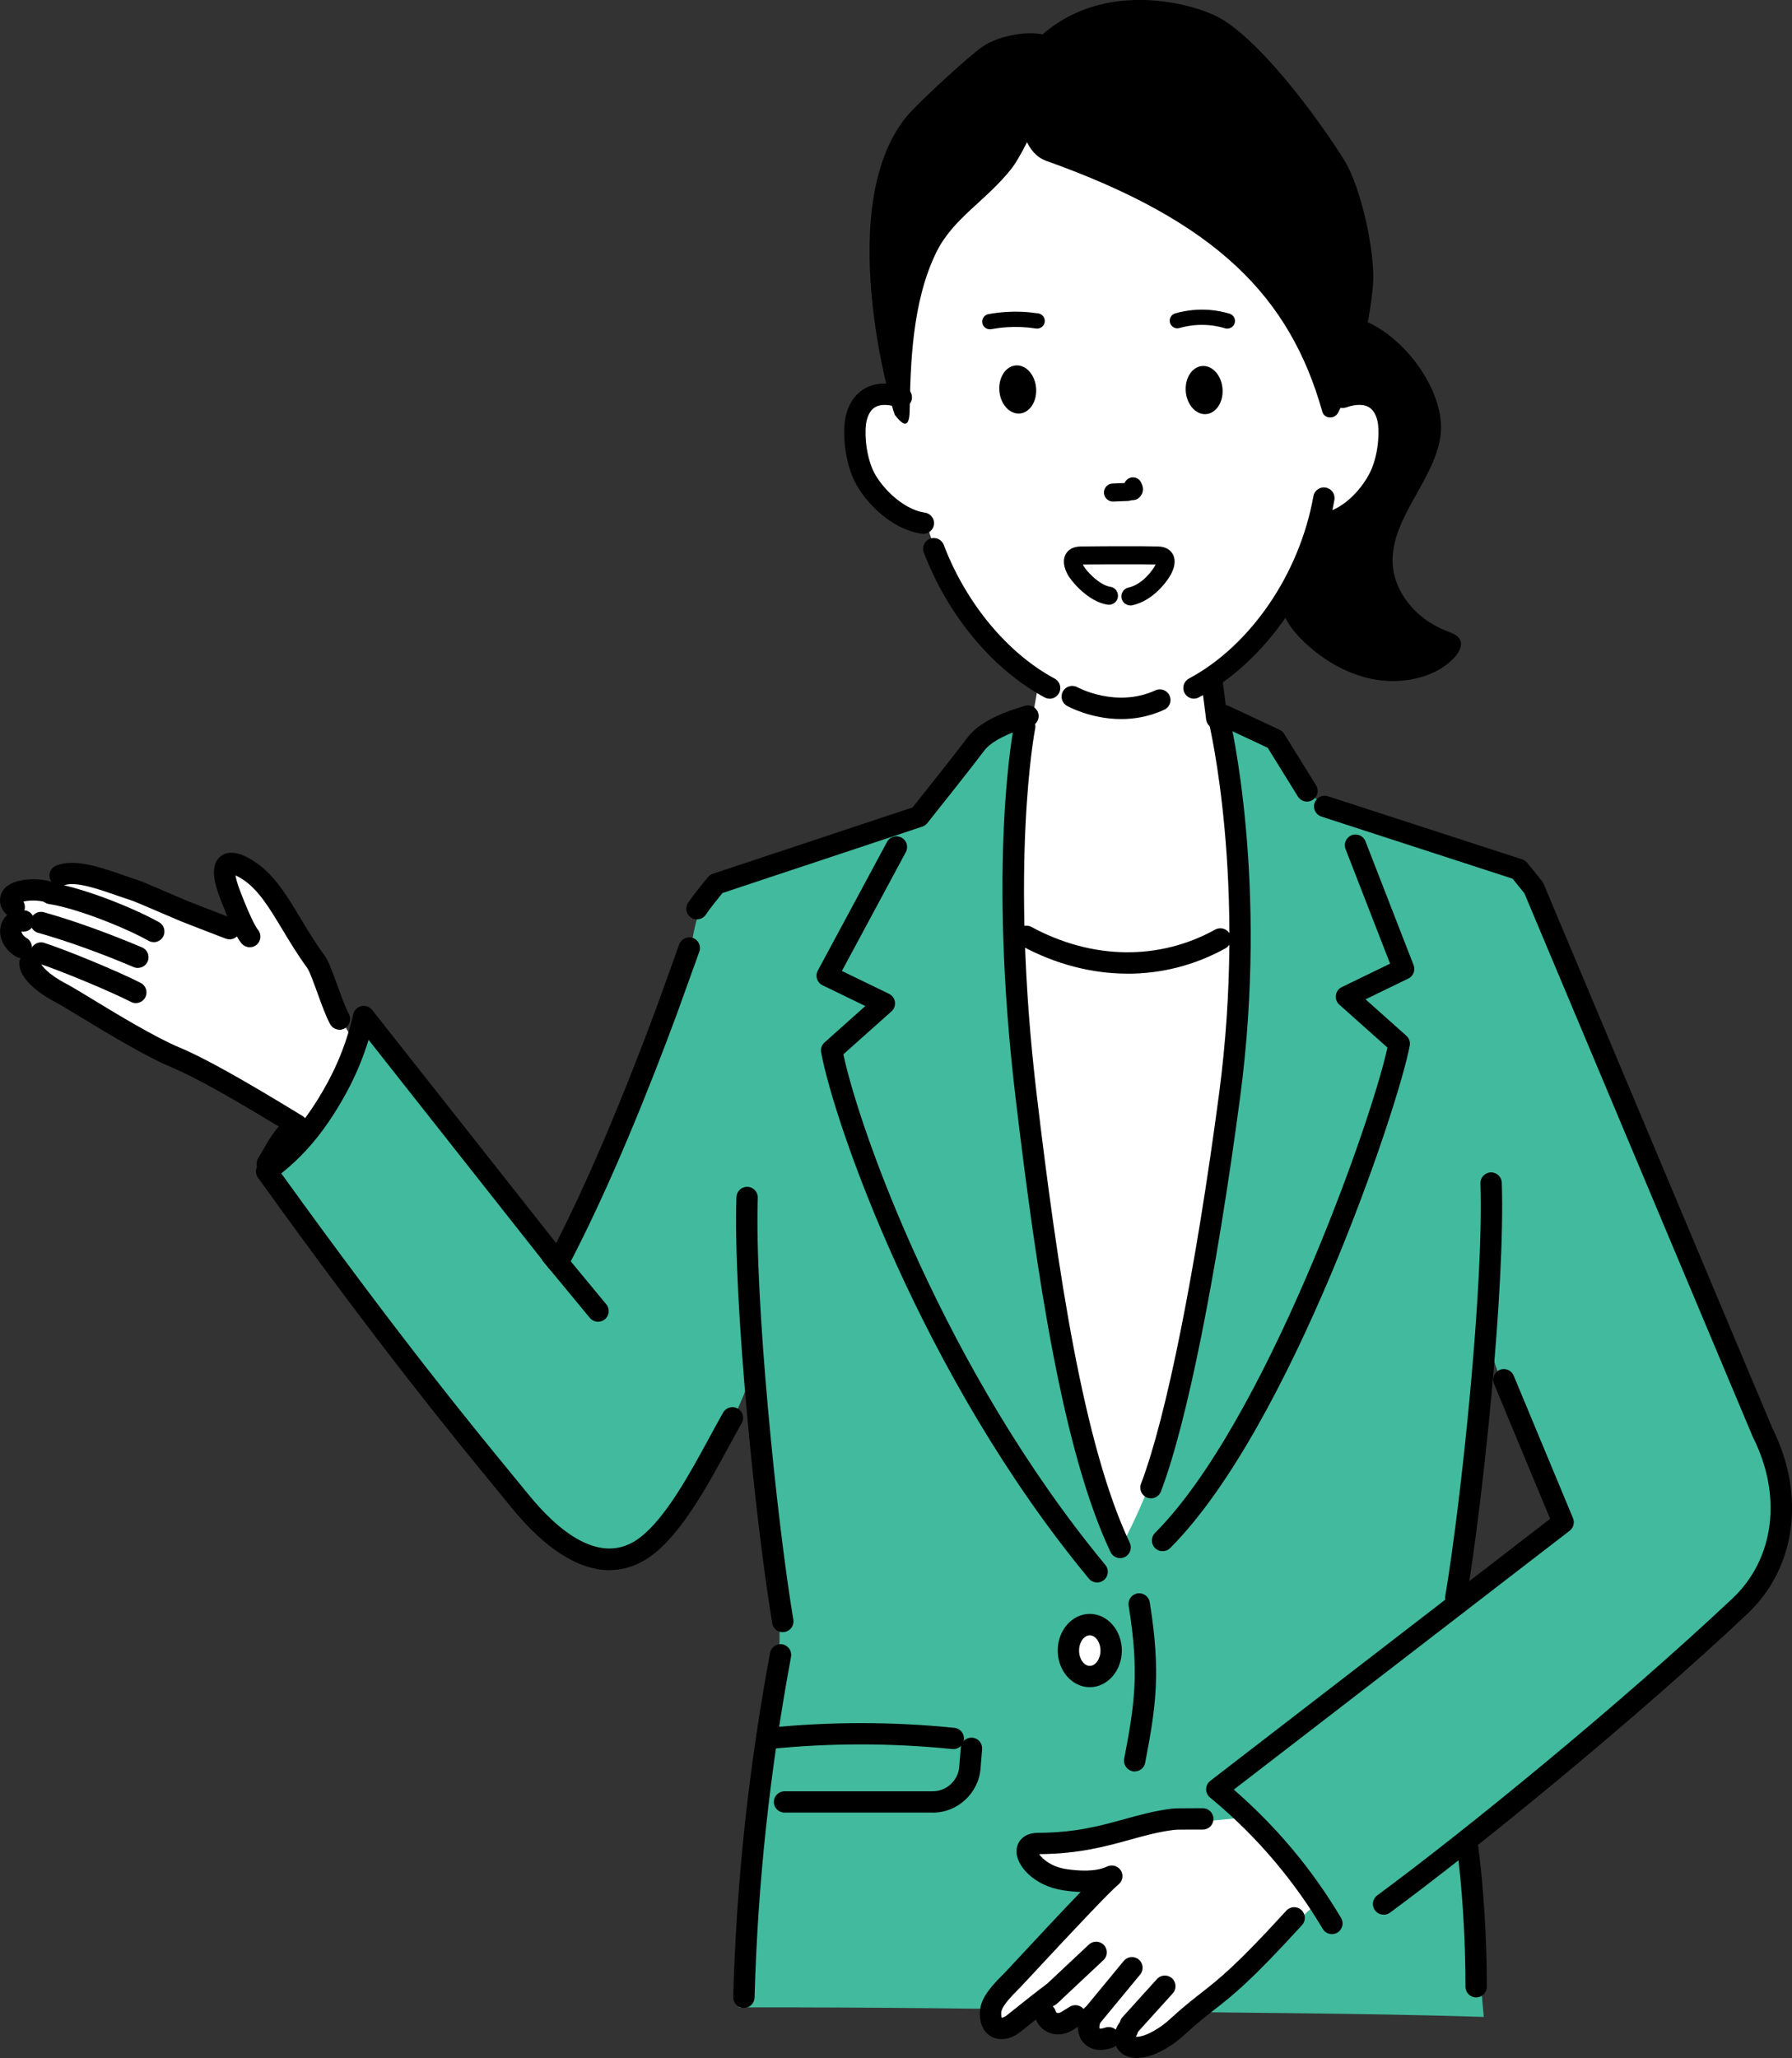 <?xml version="1.0" encoding="UTF-8"?><svg id="_レイヤー_2" xmlns="http://www.w3.org/2000/svg" viewBox="0 0 333.2 382.52"><rect x="0" y="0" width="333.2" height="382.52" fill="#333333" stroke="none"/><defs><style>.cls-1{fill:#42ba9e;}.cls-1,.cls-2,.cls-3{stroke-width:0px;}.cls-3{fill:#fff;}</style></defs><g id="_レイヤー_1-2"><path class="cls-3" d="m65.66,193.17c2.15,4.16,4.13,4.92,6.9,12.29-3.17,4.02,4.33,3.56,1.48,7.82-.65.97-9.45,5.87-10.73,4.74-14.7-12.98-23.93-18.67-30.67-21.48-6.78-2.83-18.39-10.44-21.2-11.91-8.14-4.23-7.75-9.33.82-4.75-4.11-1.66-6.64-1.84-9.05-4.51-2.32-2.57,2.8-4.41,5.63-3.26-3.3-2.06-7.54-3.12-6.77-5.25.92-2.54,5.45-1.32,11,.3-7.08-3.84,1.16-4.71,11.67-1.3.45.15,9.17,3.37,9.66,3.56,5.43,2.12,8.86,3.4,12.02,4.66-.2-.23-1.17-1.36-3.6-7.64-2.42-6.28-.53-7.18,3.37-4.64,5.08,3.3,9.18,11.88,14.19,18.71,1.33,1.81,2.24,7.24,4.07,10.78l1.18,1.89Z"/><path class="cls-2" d="m55.22,211.1c-.35,0-.71-.09-1.04-.29-10.94-6.71-18.03-10.66-22.3-12.44-4.86-2.03-12.07-6.41-16.84-9.31-1.99-1.21-3.71-2.25-4.51-2.67-4.62-2.4-7.21-5.27-6.91-7.68.13-1.09,1.12-1.86,2.21-1.73,1.03.13,1.78,1.03,1.74,2.05.17.43,1.3,2.03,4.79,3.84.91.48,2.6,1.5,4.74,2.8,4.67,2.84,11.73,7.13,16.31,9.04,4.47,1.86,11.73,5.91,22.85,12.72.93.57,1.23,1.79.65,2.73-.37.61-1.03.95-1.69.95Z"/><path class="cls-2" d="m3.96,178.07c-.35,0-.71-.09-1.03-.29-2.36-1.43-3.45-3.95-2.66-6.13.65-1.78,2.38-2.74,4.4-2.44,1.08.16,1.83,1.17,1.67,2.26-.16,1.08-1.18,1.83-2.26,1.67-.03,0-.06,0-.09-.01.03.26.24.8,1,1.26.94.57,1.23,1.79.67,2.73-.37.61-1.03.95-1.7.95Z"/><path class="cls-2" d="m2.64,170.58c-.48,0-.97-.18-1.35-.53-1.62-1.5-1.37-3.07-1.08-3.87,1.03-2.84,5.83-3.13,8.91-2.43,1.07.24,1.74,1.31,1.49,2.37-.24,1.07-1.31,1.74-2.37,1.49-1.58-.36-3.07-.25-3.89-.03.44.74.36,1.71-.25,2.37-.39.42-.92.63-1.45.63Z"/><path class="cls-2" d="m42.68,174.59c-.24,0-.48-.04-.71-.13l-1.77-.68c-1.85-.71-3.96-1.52-6.5-2.52-.19-.08-1.51-.64-3.08-1.31-2.01-.86-5.38-2.31-5.78-2.45-.89-.29-1.86-.62-2.83-.96-3.77-1.32-8.05-2.81-10.09-1.98-1.02.41-2.17-.08-2.58-1.09-.41-1.02.08-2.17,1.09-2.58,3.43-1.39,8.24.29,12.89,1.91.94.33,1.88.65,2.78.95.29.09,1.49.6,6.08,2.57,1.5.64,2.75,1.18,2.96,1.26,2.54.99,4.64,1.8,6.48,2.51l1.77.68c1.02.39,1.53,1.54,1.14,2.56-.3.79-1.06,1.27-1.85,1.27Z"/><path class="cls-2" d="m63.13,191.39c-.7,0-1.39-.38-1.75-1.04-.79-1.45-1.59-3.67-2.37-5.83-.62-1.7-1.46-4.04-1.87-4.59-1.81-2.47-3.25-4.87-4.65-7.19-2.39-3.97-4.45-7.4-7.36-9.29-.58-.37-1.02-.61-1.34-.75.09.58.32,1.53.9,3.02,2.24,5.8,3.15,6.95,3.25,7.06.72.83.62,2.08-.2,2.8-.83.72-2.08.62-2.8-.2-.34-.4-1.39-1.61-3.95-8.23-1.09-2.82-2.07-6.28.01-7.97,2.15-1.74,5.27.28,6.3.95,3.68,2.39,6.07,6.37,8.6,10.58,1.35,2.25,2.74,4.57,4.45,6.89.71.97,1.37,2.76,2.4,5.59.69,1.92,1.48,4.1,2.12,5.28.52.96.17,2.17-.8,2.69-.3.16-.63.24-.95.24Z"/><path class="cls-2" d="m28.59,175.11c-.33,0-.66-.08-.97-.25-4.66-2.61-13.57-6.08-18.52-6.83-1.08-.16-1.83-1.18-1.66-2.26.16-1.08,1.17-1.83,2.26-1.66,5.52.84,14.9,4.52,19.86,7.29.96.53,1.3,1.74.76,2.7-.36.65-1.04,1.02-1.73,1.02Z"/><path class="cls-2" d="m25.62,179.91c-.26,0-.52-.05-.77-.16-6.24-2.65-12.55-4.91-17.76-6.37-1.06-.3-1.67-1.39-1.37-2.45.3-1.06,1.39-1.67,2.45-1.37,5.37,1.5,11.84,3.83,18.24,6.53,1.01.43,1.48,1.59,1.05,2.6-.32.76-1.06,1.21-1.83,1.21Z"/><path class="cls-2" d="m25.25,186.44c-.3,0-.61-.07-.9-.22-3.93-2.01-13.17-5.85-17.34-7.2-1.04-.34-1.61-1.46-1.27-2.5.34-1.04,1.46-1.61,2.5-1.27,4.4,1.43,13.78,5.32,17.92,7.44.98.5,1.36,1.69.86,2.67-.35.69-1.05,1.08-1.77,1.08Z"/><path class="cls-2" d="m267.88,80.71c-.96,8.35-9.21,15.43-8.94,23.82.17,5.35,4.2,10.48,9.98,12.73.9.35,1.89.67,2.4,1.38.74,1.03.13,2.37-.7,3.34-3.15,3.71-9.18,5.21-14.53,4.39s-10.02-3.64-13.61-7.06c-2.23-2.12-4.19-4.69-4.18-7.52,0-1.96.96-3.82,1.29-5.76.65-3.77-1.07-7.5-2.33-11.16-2.66-7.72-3.37-15.9-2.07-23.86.72-4.42,2.46-9.23,7.06-11.45,3.48-1.68,7.98-1.43,11.57.1,8.03,3.43,14.91,13.6,14.05,21.06Z"/><path class="cls-1" d="m169.09,178.68l-24.55-9.9c-6.58-2.65-14.05.73-16.39,7.43-5.13,14.68-14.4,39.57-24.4,58.49l-36.12-45.75c-.83,3.66-2.31,8.35-5.05,13.37-4.63,8.46-9.1,12.49-13,15.41,26.11,36.33,42.26,53.93,48.51,61.65,6.68,8.26,12.13,14.94,20.17,8.81,10.71-8.17,16.82-20.7,21.37-32.22l29.46-77.29Z"/><polygon class="cls-3" points="240.79 146.01 226.37 132.78 225.11 125.24 193.25 126.2 192.11 132.63 179.75 143.26 177.27 158.48 177.27 368.82 248.37 368.82 248.37 158.48 240.79 146.01"/><path class="cls-1" d="m275.89,374.87c-2.37-25.32-4.12-59.49-4.55-85.88-.51-31.27,16.67-64.39,15.58-75.84-.13-1.36,6.4-42.16-4.49-51.53-1.7-1.8-52.37-17.81-52.37-17.81,0,0,3.11,95.1-20.45,141.42-6.22,12.24-4.7,50.11-3.42,88.52,23.59.44,46.12.37,69.7,1.13Z"/><path class="cls-2" d="m209.67,180.97c-6.63,0-13.38-1.73-19.77-5.19-.96-.52-1.32-1.73-.8-2.69.52-.96,1.73-1.32,2.69-.8,11.26,6.1,23.71,6.28,34.16.49.96-.53,2.17-.18,2.7.78.53.96.18,2.17-.78,2.7-5.69,3.15-11.89,4.72-18.21,4.72Z"/><path class="cls-1" d="m228.9,133.73c.96.19,2.05.37,3.06.52,2.08.31,3.94,1.46,5.13,3.2l12.62,18.39-18.83.43-1.97-22.54Z"/><path class="cls-1" d="m189.19,133.59l-3.17,29.09s-16.72-9.87-15.14-10.92c1.19-.79,7.55-9.34,10.58-13.46,1.06-1.44,2.49-2.56,4.15-3.24l3.59-1.47Z"/><path class="cls-1" d="m144.85,300.6c1.01,14.36-5.56,40.93-7.46,72.5,24.21-.03,48.42.23,72.62.71,2.64-35.94,6.82-69.03.66-81.15-16.08-31.62-24.42-118.09-22.3-142.57-1.4-10.77-8.08-3.04-8.08-3.04,0,0-45.4,15.43-47.1,17.22-10.89,9.37-1.55,59.2-1.68,60.56-.61,6.43,4.31,19.39,7.98,35.51,2.87,12.58,4.47,27.45,5.37,40.26Z"/><path class="cls-2" d="m203.99,294.13c-.57,0-1.14-.25-1.53-.72-31.16-37.64-47.39-84.87-49.78-97.81-.13-.68.11-1.38.63-1.84l7.59-6.77-7.96-3.86c-.49-.24-.86-.66-1.02-1.17-.17-.51-.12-1.07.14-1.55l12.87-23.92c.52-.97,1.72-1.33,2.69-.81.96.52,1.33,1.72.81,2.69l-11.89,22.1,8.76,4.25c.6.29,1.01.86,1.1,1.51.09.66-.15,1.31-.64,1.75l-8.95,7.98c2.98,14.05,18.88,58.87,48.72,94.92.7.84.58,2.09-.26,2.79-.37.31-.82.46-1.26.46Z"/><path class="cls-3" d="m206.61,306.79c0,2.66-1.78,4.82-3.97,4.82s-3.97-2.16-3.97-4.82,1.78-4.82,3.97-4.82,3.97,2.16,3.97,4.82Z"/><path class="cls-2" d="m202.63,313.59c-3.28,0-5.96-3.05-5.96-6.81s2.67-6.81,5.96-6.81,5.96,3.05,5.96,6.81-2.67,6.81-5.96,6.81Zm0-9.64c-1.08,0-1.99,1.3-1.99,2.84s.91,2.84,1.99,2.84,1.99-1.3,1.99-2.84-.91-2.84-1.99-2.84Z"/><path class="cls-3" d="m257.68,346.81c-2.16-4.3-2.63-6.78-4.45-11.23-1.39.48-24.97,2.45-29.53,2.99-7.89.94-25.63,1.42-30.67,4.05-3.87,2.02-.45,4.45,5.8,5.37s7.61.76,7.89.7c-2.49,2-5.15,6.19-9.4,9.65-.39.31-8.53,8.61-8.85,8.92-9.5,9.34-2.06,11.04,3.36,7.06,3.33-2.9,3.74-4.12,3.74-4.12,0,0-1.61,4.21-.22,5.51,1.88,1.77,5.5-.7,8.29-2.81-1.27,2.16-.86,6.6,2.31,5.9,3.3-.73,7.86-7.26,6.69-6.47-5.04,6.95-3.16,10.68,4.05,5.98,2.49-1.62,9.76-7.06,15.2-11.3,4.56-3.55,6.41-8.85,18.83-17.85,1.3-.94,7.45-1.4,6.96-2.38Z"/><path class="cls-2" d="m211.43,382.52c-1.79,0-2.79-.77-3.18-1.15-1.32-1.29-1.44-3.31-.3-5.13.58-.93,1.8-1.21,2.73-.63.93.58,1.21,1.8.63,2.73-.05.08-.09.16-.12.22.54.06,1.92-.11,4.24-1.63,1.08-.7,1.58-1.16,2.5-1.99,1-.91,2.38-2.16,5.23-4.38l.09-.07c3.39-2.64,6.59-5.13,15.92-15.36.74-.81,1.99-.87,2.8-.13.81.74.87,1.99.13,2.8-9.56,10.49-12.89,13.08-16.42,15.82l-.09.07c-2.73,2.12-4.04,3.31-4.99,4.18-.96.87-1.65,1.5-3,2.38-2.66,1.73-4.69,2.26-6.18,2.26Zm-.29-3.76h.01-.01Z"/><path class="cls-2" d="m204.61,381.01c-1.95,0-2.98-1.08-3.37-1.61-1.11-1.53-1.08-3.8.09-5.79.55-.94,1.77-1.26,2.72-.71.94.56,1.26,1.77.71,2.72-.4.68-.38,1.27-.31,1.43,0,0,.04,0,.1,0,.1,0,.29,0,.56-.07.13-.03.26-.07.41-.12,1.04-.35,2.16.2,2.52,1.24.35,1.04-.2,2.16-1.24,2.52-.29.1-.56.17-.82.23-.5.11-.95.16-1.36.16Zm-.16-3.95h.01-.01Z"/><path class="cls-2" d="m196.74,378.13c-.62,0-1.23-.12-1.8-.37-1.27-.55-2.2-1.66-2.5-2.98-.24-1.07.44-2.13,1.51-2.37,1.07-.24,2.13.44,2.37,1.51.02.08.09.15.19.19.21.09.52.04.83-.15.5-.3,1.03-.63,1.55-.96.93-.59,2.15-.31,2.74.61.59.93.31,2.15-.61,2.74-.55.35-1.1.69-1.63,1.01-.84.5-1.75.76-2.64.76Z"/><path class="cls-2" d="m186.22,379.01c-.52,0-1.02-.09-1.49-.28-1.34-.54-2.24-1.78-2.46-3.41-.39-2.87.65-4.83,4.64-8.74.08-.08.58-.62,1.35-1.45,4.34-4.67,9.17-9.85,12.68-13.48-1.01-.03-2.08-.13-3.22-.3-5.39-.79-8.91-4.59-8.7-7.5.1-1.47,1.22-3.18,4.01-3.19,6.96-.02,11.6-1.31,16.08-2.55,2.9-.8,5.63-1.56,8.81-1.94.59-.07,1.93-.07,4.44-.08h1.29s0,0,0,0c1.09,0,1.98.89,1.98,1.98,0,1.1-.89,1.99-1.98,1.99h-1.3c-1.68,0-3.58,0-3.97.05-2.88.34-5.47,1.06-8.22,1.82-4.48,1.24-9.55,2.65-16.95,2.69.6.89,2.29,2.38,5.08,2.79,2.24.33,5.35.52,7.41-.42.17-.08.37-.17.63-.22.9-.18,1.8.28,2.19,1.1.39.83.16,1.81-.55,2.39-1.29,1.03-6.94,6.94-16.8,17.56-.87.94-1.42,1.53-1.48,1.58-3.72,3.66-3.62,4.42-3.49,5.38.02.12.04.2.06.26.17-.01.54-.13.97-.48,3.51-2.82,6.18-4.91,7.33-5.73.89-.64,2.13-.43,2.77.46.64.89.43,2.13-.46,2.77-1.08.77-3.75,2.86-7.15,5.6-1.1.89-2.34,1.35-3.5,1.35Z"/><path class="cls-1" d="m327.77,266.37l-42.61-101.37-16.63,38.64c-2.86-.63,3.51,45.8,22.13,79.3l-64.4,49.63,23.05,26.87c9.58-5.94,47.13-35.44,74.18-60.89,8.95-8.42,9.78-21.18,4.28-32.16Z"/><path class="cls-2" d="m257.26,355.87c-.61,0-1.21-.28-1.6-.81-.65-.88-.46-2.12.42-2.77,16.49-12.15,45.25-35.63,66.06-55.2,7.77-7.31,9.28-19.02,3.86-29.83-.02-.04-.04-.08-.06-.12l-42.5-101.11-2.19-2.71-35.56-11.55c-1.04-.34-1.61-1.46-1.27-2.5.34-1.04,1.46-1.62,2.5-1.27l36.12,11.73c.37.12.69.34.93.64l2.74,3.39c.12.15.21.31.29.48l42.59,101.31c6.19,12.4,4.34,25.91-4.72,34.44-20.92,19.68-49.84,43.29-66.42,55.51-.35.26-.77.39-1.18.39Z"/><path class="cls-2" d="m247.66,359.49c-.68,0-1.34-.35-1.71-.97-2.58-4.35-5.54-8.51-8.79-12.38-3.67-4.37-7.76-8.42-12.17-12.04-.47-.38-.73-.96-.72-1.56,0-.6.29-1.17.77-1.54l63.19-48.7-10.44-25.1c-.42-1.01.06-2.17,1.07-2.59,1.01-.42,2.17.06,2.59,1.07l11.03,26.5c.34.83.09,1.79-.62,2.33l-62.45,48.12c3.87,3.36,7.49,7.03,10.79,10.95,3.39,4.03,6.47,8.38,9.16,12.91.56.94.25,2.16-.69,2.72-.32.19-.67.28-1.01.28Z"/><path class="cls-2" d="m210.98,329.26c-.12,0-.25-.01-.37-.04-1.08-.21-1.78-1.25-1.58-2.32,1.93-10.12,2.85-15.98.83-28.46-.18-1.08.56-2.1,1.64-2.28,1.08-.18,2.1.56,2.28,1.64,2.12,13.12,1.12,19.57-.85,29.84-.18.95-1.01,1.61-1.95,1.61Z"/><path class="cls-2" d="m216.16,288.31c-.51,0-1.02-.19-1.4-.58-.77-.77-.77-2.03,0-2.81,20.2-20.2,40.05-75.71,43.22-90.21l-8.95-7.98c-.49-.44-.74-1.1-.64-1.75.09-.66.5-1.22,1.1-1.51l8.98-4.36-8.28-21.3c-.4-1.02.11-2.17,1.13-2.57,1.02-.4,2.17.11,2.57,1.13l8.95,23.01c.37.96-.05,2.05-.98,2.5l-7.96,3.86,7.59,6.77c.52.46.76,1.16.63,1.84-2.11,11.44-22.21,71.05-44.54,93.38-.39.39-.9.58-1.4.58Z"/><path class="cls-2" d="m214.01,278.49c-.24,0-.47-.04-.71-.13-1.02-.39-1.54-1.54-1.15-2.56,4.69-12.29,10.12-39.36,14.51-72.41,5.23-39.39-1.81-68.77-1.88-69.06-.26-1.06.39-2.14,1.45-2.4,1.06-.26,2.14.39,2.4,1.45.07.3,7.29,30.4,1.96,70.53-4.43,33.33-9.93,60.74-14.73,73.3-.3.79-1.05,1.28-1.85,1.28Z"/><path class="cls-2" d="m208.28,289.6c-.74,0-1.46-.42-1.8-1.14-8.9-18.83-13.74-51.64-17.63-84.28-5.25-43.95-.47-68.54-.26-69.57.22-1.07,1.26-1.77,2.33-1.55,1.07.22,1.77,1.26,1.56,2.33-.05.25-4.85,25.07.31,68.32,3.86,32.31,8.62,64.74,17.28,83.06.47.99.04,2.17-.95,2.64-.27.13-.56.19-.85.19Z"/><path class="cls-2" d="m226.24,135.48c-.99,0-1.84-.74-1.97-1.74-.13-1.07-.26-2.06-.39-3.04-.13-1-.26-1.99-.4-3.08-.14-1.09.64-2.08,1.72-2.21,1.09-.14,2.08.64,2.21,1.72.13,1.07.26,2.06.39,3.04.13,1,.26,1.99.4,3.08.14,1.09-.64,2.08-1.72,2.21-.08.01-.17.02-.25.02Z"/><path class="cls-2" d="m195.18,372.96c-.53,0-1.06-.21-1.45-.63-.75-.8-.71-2.06.09-2.8l8.64-8.1c.8-.75,2.06-.71,2.8.09s.71,2.06-.09,2.8l-8.64,8.1c-.38.36-.87.54-1.36.54Z"/><path class="cls-2" d="m203.24,376.47c-.45,0-.89-.15-1.26-.46-.84-.7-.96-1.95-.26-2.79l7.23-8.75c.7-.84,1.95-.96,2.79-.26.84.7.96,1.95.26,2.79l-7.23,8.75c-.39.47-.96.72-1.53.72Z"/><path class="cls-2" d="m210.17,378.25c-.47,0-.95-.17-1.33-.51-.81-.73-.88-1.99-.14-2.8l6.42-7.1c.73-.81,1.99-.88,2.8-.14.81.73.88,1.99.14,2.8l-6.42,7.1c-.39.43-.93.65-1.47.65Z"/><path class="cls-2" d="m243.02,148.99c-.66,0-1.31-.33-1.69-.94l-5.61-9.06-8.92-4.18c-.99-.46-1.42-1.65-.96-2.64.46-.99,1.65-1.42,2.64-.95l9.45,4.43c.35.16.64.42.85.75l5.92,9.56c.58.93.29,2.15-.64,2.73-.33.2-.69.3-1.04.3Z"/><path class="cls-2" d="m49.69,218.29c-.35,0-.7-.09-1.02-.29-.94-.57-1.24-1.79-.67-2.72.38-.63.7-1.19,1-1.7,1.09-1.89,1.96-3.39,3.99-5.49.76-.79,2.02-.81,2.81-.05.79.76.81,2.02.05,2.81-1.69,1.75-2.34,2.87-3.41,4.72-.31.53-.64,1.11-1.04,1.77-.37.62-1.03.96-1.7.96Z"/><path class="cls-2" d="m113.35,291.84c-5.76,0-12.04-3.96-18.32-11.72-.86-1.06-1.87-2.29-3.05-3.73-7.5-9.13-21.46-26.12-44.02-57.51-.63-.88-.44-2.1.42-2.75,3.85-2.88,8.01-6.66,12.45-14.78,2.2-4.02,3.83-8.35,4.86-12.85.17-.75.75-1.33,1.5-1.5.75-.17,1.52.11,2,.71l34.22,43.34c7.31-14.34,14.11-31.52,18.64-43.74l4.24-11.78c.37-1.03,1.51-1.56,2.54-1.2,1.03.37,1.57,1.51,1.2,2.54l-4.25,11.8c-4.87,13.13-12.33,31.92-20.27,46.95-.31.59-.91.99-1.57,1.05-.66.06-1.32-.22-1.74-.75l-33.67-42.65c-1.06,3.47-2.47,6.81-4.21,9.98-4.21,7.7-8.36,11.91-12.02,14.85,21.83,30.29,35.4,46.81,42.75,55.76,1.19,1.45,2.21,2.69,3.07,3.75,5.5,6.8,13.58,13.74,20.85,8.19,4.83-3.68,9.37-12.04,13.01-18.76.87-1.6,1.7-3.12,2.48-4.5.54-.95,1.75-1.29,2.71-.74.95.54,1.29,1.75.74,2.71-.77,1.36-1.59,2.86-2.44,4.43-3.83,7.05-8.59,15.82-14.09,20.02-2.51,1.91-5.2,2.86-8.02,2.86Z"/><path class="cls-2" d="m129.59,170.88c-.38,0-.76-.11-1.1-.33-.91-.61-1.16-1.84-.55-2.75,1.1-1.65,3.61-4.66,3.72-4.79.24-.28.55-.5.9-.61l37.13-12.33c1.64-2.06,8.31-10.45,10.17-12.95,1.8-2.41,5.41-4.41,10.74-5.93,1.06-.3,2.15.31,2.45,1.36.3,1.05-.31,2.15-1.36,2.45-4.28,1.22-7.44,2.86-8.65,4.48-2.16,2.89-10.27,13.08-10.62,13.51-.24.3-.56.53-.93.65l-37.15,12.34c-.72.88-2.35,2.88-3.1,4.02-.38.57-1.01.88-1.65.88Z"/><path class="cls-2" d="m145.54,303.37c-.95,0-1.79-.69-1.95-1.66-3.13-18.68-7.3-60.17-6.66-79.2.04-1.1.95-1.95,2.05-1.92,1.1.04,1.95.95,1.92,2.05-.63,18.8,3.51,59.88,6.61,78.41.18,1.08-.55,2.1-1.63,2.28-.11.02-.22.03-.33.03Z"/><path class="cls-2" d="m138.32,373.21s-.04,0-.06,0c-1.1-.03-1.96-.94-1.93-2.04.6-21.39,2.84-42.31,6.85-63.95.2-1.08,1.24-1.79,2.31-1.59,1.08.2,1.79,1.24,1.59,2.31-3.97,21.44-6.19,42.16-6.78,63.34-.03,1.08-.91,1.93-1.98,1.93Z"/><path class="cls-2" d="m270.69,298.98c-.11,0-.22,0-.33-.03-1.08-.18-1.81-1.2-1.63-2.28,3.02-18.07,7.18-57.88,6.54-76.71-.04-1.1.82-2.01,1.92-2.05,1.1-.03,2.01.82,2.05,1.92.65,19.36-3.47,58.83-6.59,77.5-.16.97-1,1.66-1.96,1.66Z"/><path class="cls-2" d="m274.47,371.25c-1.1,0-1.98-.89-1.98-1.98,0-8.9-.6-18.48-1.65-26.28-.15-1.09.62-2.08,1.7-2.23,1.08-.15,2.08.61,2.23,1.7,1.07,7.97,1.69,17.74,1.69,26.81,0,1.1-.89,1.98-1.98,1.98Z"/><path class="cls-3" d="m257.42,77.39c-.82-2.75-3.3-4.17-5.48-3.66-2.18.51-4,2.6-5.21,5.08-1.21,2.48-1.88,5.35-2.54,8.17,0,0-1.64,11.27,4.22,10.09,7.31-1.47,8.67-12.66,8.67-12.66.5-2.29.99-4.8.34-7.02Z"/><path class="cls-2" d="m244.94,99.39c-.07,0-.13,0-.2,0-1.38-.03-1.87-.89-2.04-1.36-.51-.56-.66-1.4-.34-2.13.45-1,1.62-1.45,2.62-1,.18.08.5.23.83.46,4.22-.6,7.92-5.08,9.23-8.21,1.35-3.25,1.48-7.32,1.06-9-.32-1.25-.87-2.09-1.66-2.52-.98-.53-2.44-.5-4.13.09-1.03.36-2.17-.19-2.52-1.23-.36-1.04.19-2.17,1.23-2.52,2.79-.96,5.32-.9,7.31.17,1.24.67,2.88,2.09,3.62,5.03.66,2.6.38,7.62-1.24,11.51-1.74,4.17-7,10.72-13.77,10.72Zm-1.42-.8h0,0Z"/><path class="cls-3" d="m159.82,77.39c.82-2.75,3.3-4.17,5.48-3.66,2.18.51,4,2.6,5.21,5.08,1.21,2.48,1.88,5.35,2.54,8.17,0,0,1.64,11.27-4.22,10.09-7.31-1.47-8.67-12.66-8.67-12.66-.5-2.29-.99-4.8-.34-7.02Z"/><path class="cls-3" d="m208.27,131.46c8.86,0,19.94-3.29,29.32-15.89,9.38-12.6,10.92-32.83,10.92-47.08s-9.66-31.49-15.92-43.55c-4.7-9.06-55.09-10.59-60.07,9.48-6.25,25.21-6.29,37.74-1.98,56.16,4.68,20.01,11.5,30.18,20.36,34.56,8.86,4.38,17.36,6.32,17.36,6.32Z"/><path class="cls-2" d="m185.8,72.13c-.02,2.47,1.5,4.59,3.4,4.73,1.9.14,3.45-1.75,3.47-4.22.02-2.47-1.5-4.59-3.4-4.72-1.9-.14-3.45,1.75-3.47,4.22Z"/><path class="cls-2" d="m220.46,72.24c-.02,2.47,1.5,4.59,3.4,4.73,1.9.14,3.45-1.75,3.47-4.22s-1.5-4.59-3.4-4.72c-1.9-.14-3.45,1.75-3.47,4.22Z"/><path class="cls-2" d="m184.04,61.2c-.67,0-1.27-.48-1.39-1.16-.14-.77.37-1.51,1.13-1.65,1.06-.2,2.15-.33,3.23-.4,2.01-.13,4.04-.04,6.05.26.77.12,1.3.84,1.19,1.62-.12.77-.84,1.3-1.62,1.19-1.8-.28-3.63-.36-5.43-.24-.97.06-1.94.19-2.89.36-.09.02-.17.02-.26.02Z"/><path class="cls-2" d="m228.21,61.08c-.13,0-.27-.02-.41-.06-1.02-.31-2.08-.51-3.14-.59-1.79-.14-3.6.04-5.36.54-.75.22-1.54-.22-1.75-.98-.21-.75.22-1.54.98-1.75,2.09-.59,4.23-.8,6.36-.64,1.26.1,2.51.34,3.73.7.75.23,1.18,1.02.95,1.76-.18.61-.75,1.01-1.36,1.01Z"/><path class="cls-2" d="m208.47,133.65c-5.6,0-9.82-2.31-10.07-2.45-.96-.54-1.3-1.74-.76-2.7.53-.96,1.74-1.3,2.7-.76.07.04,7.24,3.91,14.49.57.99-.46,2.17-.02,2.63.97.46,1,.02,2.17-.97,2.63-2.79,1.29-5.54,1.74-8.02,1.74Z"/><path class="cls-2" d="m222.01,129.86c-.71,0-1.39-.38-1.75-1.05-.52-.97-.16-2.17.81-2.69,11.48-6.16,20.56-19.46,23.14-33.89.19-1.08,1.22-1.8,2.3-1.6,1.08.19,1.8,1.22,1.6,2.3-2.78,15.57-12.66,29.97-25.17,36.68-.3.16-.62.24-.94.24Z"/><path class="cls-2" d="m195.16,129.86c-.32,0-.64-.08-.94-.24-9.6-5.16-17.99-15.22-22.45-26.93-.39-1.02.12-2.17,1.15-2.56,1.03-.39,2.17.12,2.56,1.15,4.13,10.84,11.84,20.13,20.62,24.85.97.52,1.33,1.72.81,2.69-.36.67-1.04,1.05-1.75,1.05Z"/><path class="cls-2" d="m194.45,29.87c31.85,11.31,45.43,25.41,51.42,46.66.38,1.36,2.29,1.42,2.94.17,3.85-7.48,5.97-17.35,6.48-23.76.47-5.88-2.19-18.04-5.29-23.08-4.56-7.4-16.46-23.69-24.47-27.16-6.63-2.87-21.25-5.62-31.89,3.88-5.37,4.8-5.99,20.86.82,23.28Z"/><path class="cls-2" d="m188.15,31.25c-4.86,6.18-10.93,9.24-14.09,15.72-4.47,9.16-4.77,20.74-4.92,29.43-.07,3.97-1.76,1.97-2.76.72-1.05-2.71-11.31-39.16,2.26-55.55,1.85-2.24,12.05-11.74,14.55-13.23,3.83-2.28,11.13-3.1,12.84-.76,2.58,3.53-5.18,20.23-7.89,23.67Z"/><path class="cls-2" d="m171.68,99.22c-.09,0-.19,0-.28-.02-6.22-.89-11.27-6.69-12.86-10.53-1.62-3.88-1.9-8.9-1.24-11.5.75-2.95,2.38-4.36,3.62-5.03,2-1.08,4.52-1.14,7.31-.17,1.04.36,1.59,1.49,1.23,2.52-.36,1.04-1.49,1.59-2.52,1.23-1.69-.58-3.15-.61-4.13-.09-.79.42-1.35,1.27-1.66,2.52-.43,1.68-.3,5.75,1.06,9,1.22,2.93,5.4,7.51,9.76,8.13,1.08.15,1.84,1.16,1.68,2.24-.14.99-.99,1.7-1.96,1.7Z"/><path class="cls-2" d="m206.94,93.22c-.9,0-1.64-.71-1.68-1.61-.04-.93.69-1.71,1.61-1.74l2.76-.11c.95-.03,1.71.69,1.74,1.61.04.93-.69,1.71-1.61,1.74l-2.76.11s-.04,0-.07,0Z"/><path class="cls-2" d="m210.63,92.98c-.44,0-.88-.17-1.21-.52-.43-.45-.56-1.09-.39-1.65-.2-.81.23-1.67,1.03-1.98.87-.33,1.84.1,2.17.97l.06.14c.16.37.64,1.48-.49,2.56-.33.31-.74.47-1.16.47Zm-1.16-2.89l1.16,1.21-1.16-1.21s0,0,0,0h0Z"/><path class="cls-2" d="m210.18,112.53c-.77,0-1.47-.54-1.64-1.32-.2-.91.38-1.8,1.28-2,2.67-.58,4.58-3.37,4.95-4.09.04-.07.07-.13.09-.19l-2.87-.04h-2.75c-2.41,0-4.78,0-7.89.04.03.06.06.12.09.19.53,1.03,3.03,3.66,5,3.94.92.13,1.55.99,1.42,1.91-.13.92-.99,1.55-1.91,1.42-3.51-.51-6.74-4.26-7.5-5.73-.95-1.85-.66-3.05-.25-3.73.36-.61,1.13-1.33,2.73-1.36,3.31-.05,5.79-.04,8.32-.05h2.77s3.27.05,3.27.05c1.59.02,2.36.75,2.73,1.36.41.68.7,1.88-.25,3.73-.69,1.33-3.32,4.99-7.23,5.84-.12.03-.24.04-.36.04Z"/><path class="cls-2" d="m142.95,325.1c-1.01,0-1.87-.76-1.97-1.78-.11-1.09.68-2.06,1.77-2.17,5.67-.57,11.44-.87,17.14-.88h.21c5.77,0,11.61.29,17.36.88,1.09.11,1.88,1.08,1.77,2.17-.11,1.09-1.08,1.89-2.17,1.77-5.61-.57-11.32-.86-16.96-.86-.07,0-.14,0-.21,0-5.57,0-11.21.29-16.75.85-.07,0-.14.01-.2.01Z"/><path class="cls-2" d="m173.44,336.9h-27.57c-1.1,0-1.98-.89-1.98-1.98s.89-1.98,1.98-1.98h27.57c2.56,0,4.72-2,4.92-4.55l.29-3.59c.09-1.09,1.03-1.91,2.14-1.82,1.09.09,1.91,1.04,1.82,2.14l-.29,3.59c-.37,4.6-4.27,8.2-8.88,8.2Z"/><path class="cls-2" d="m111.2,245.67c-.57,0-1.14-.25-1.53-.72-2.25-2.73-3.28-3.97-4.31-5.22-1.04-1.25-2.07-2.49-4.33-5.23-.7-.85-.58-2.1.27-2.79.85-.7,2.1-.58,2.79.27,2.25,2.73,3.28,3.97,4.31,5.22,1.04,1.25,2.07,2.49,4.33,5.23.7.85.58,2.1-.27,2.79-.37.3-.82.45-1.26.45Z"/></g></svg>